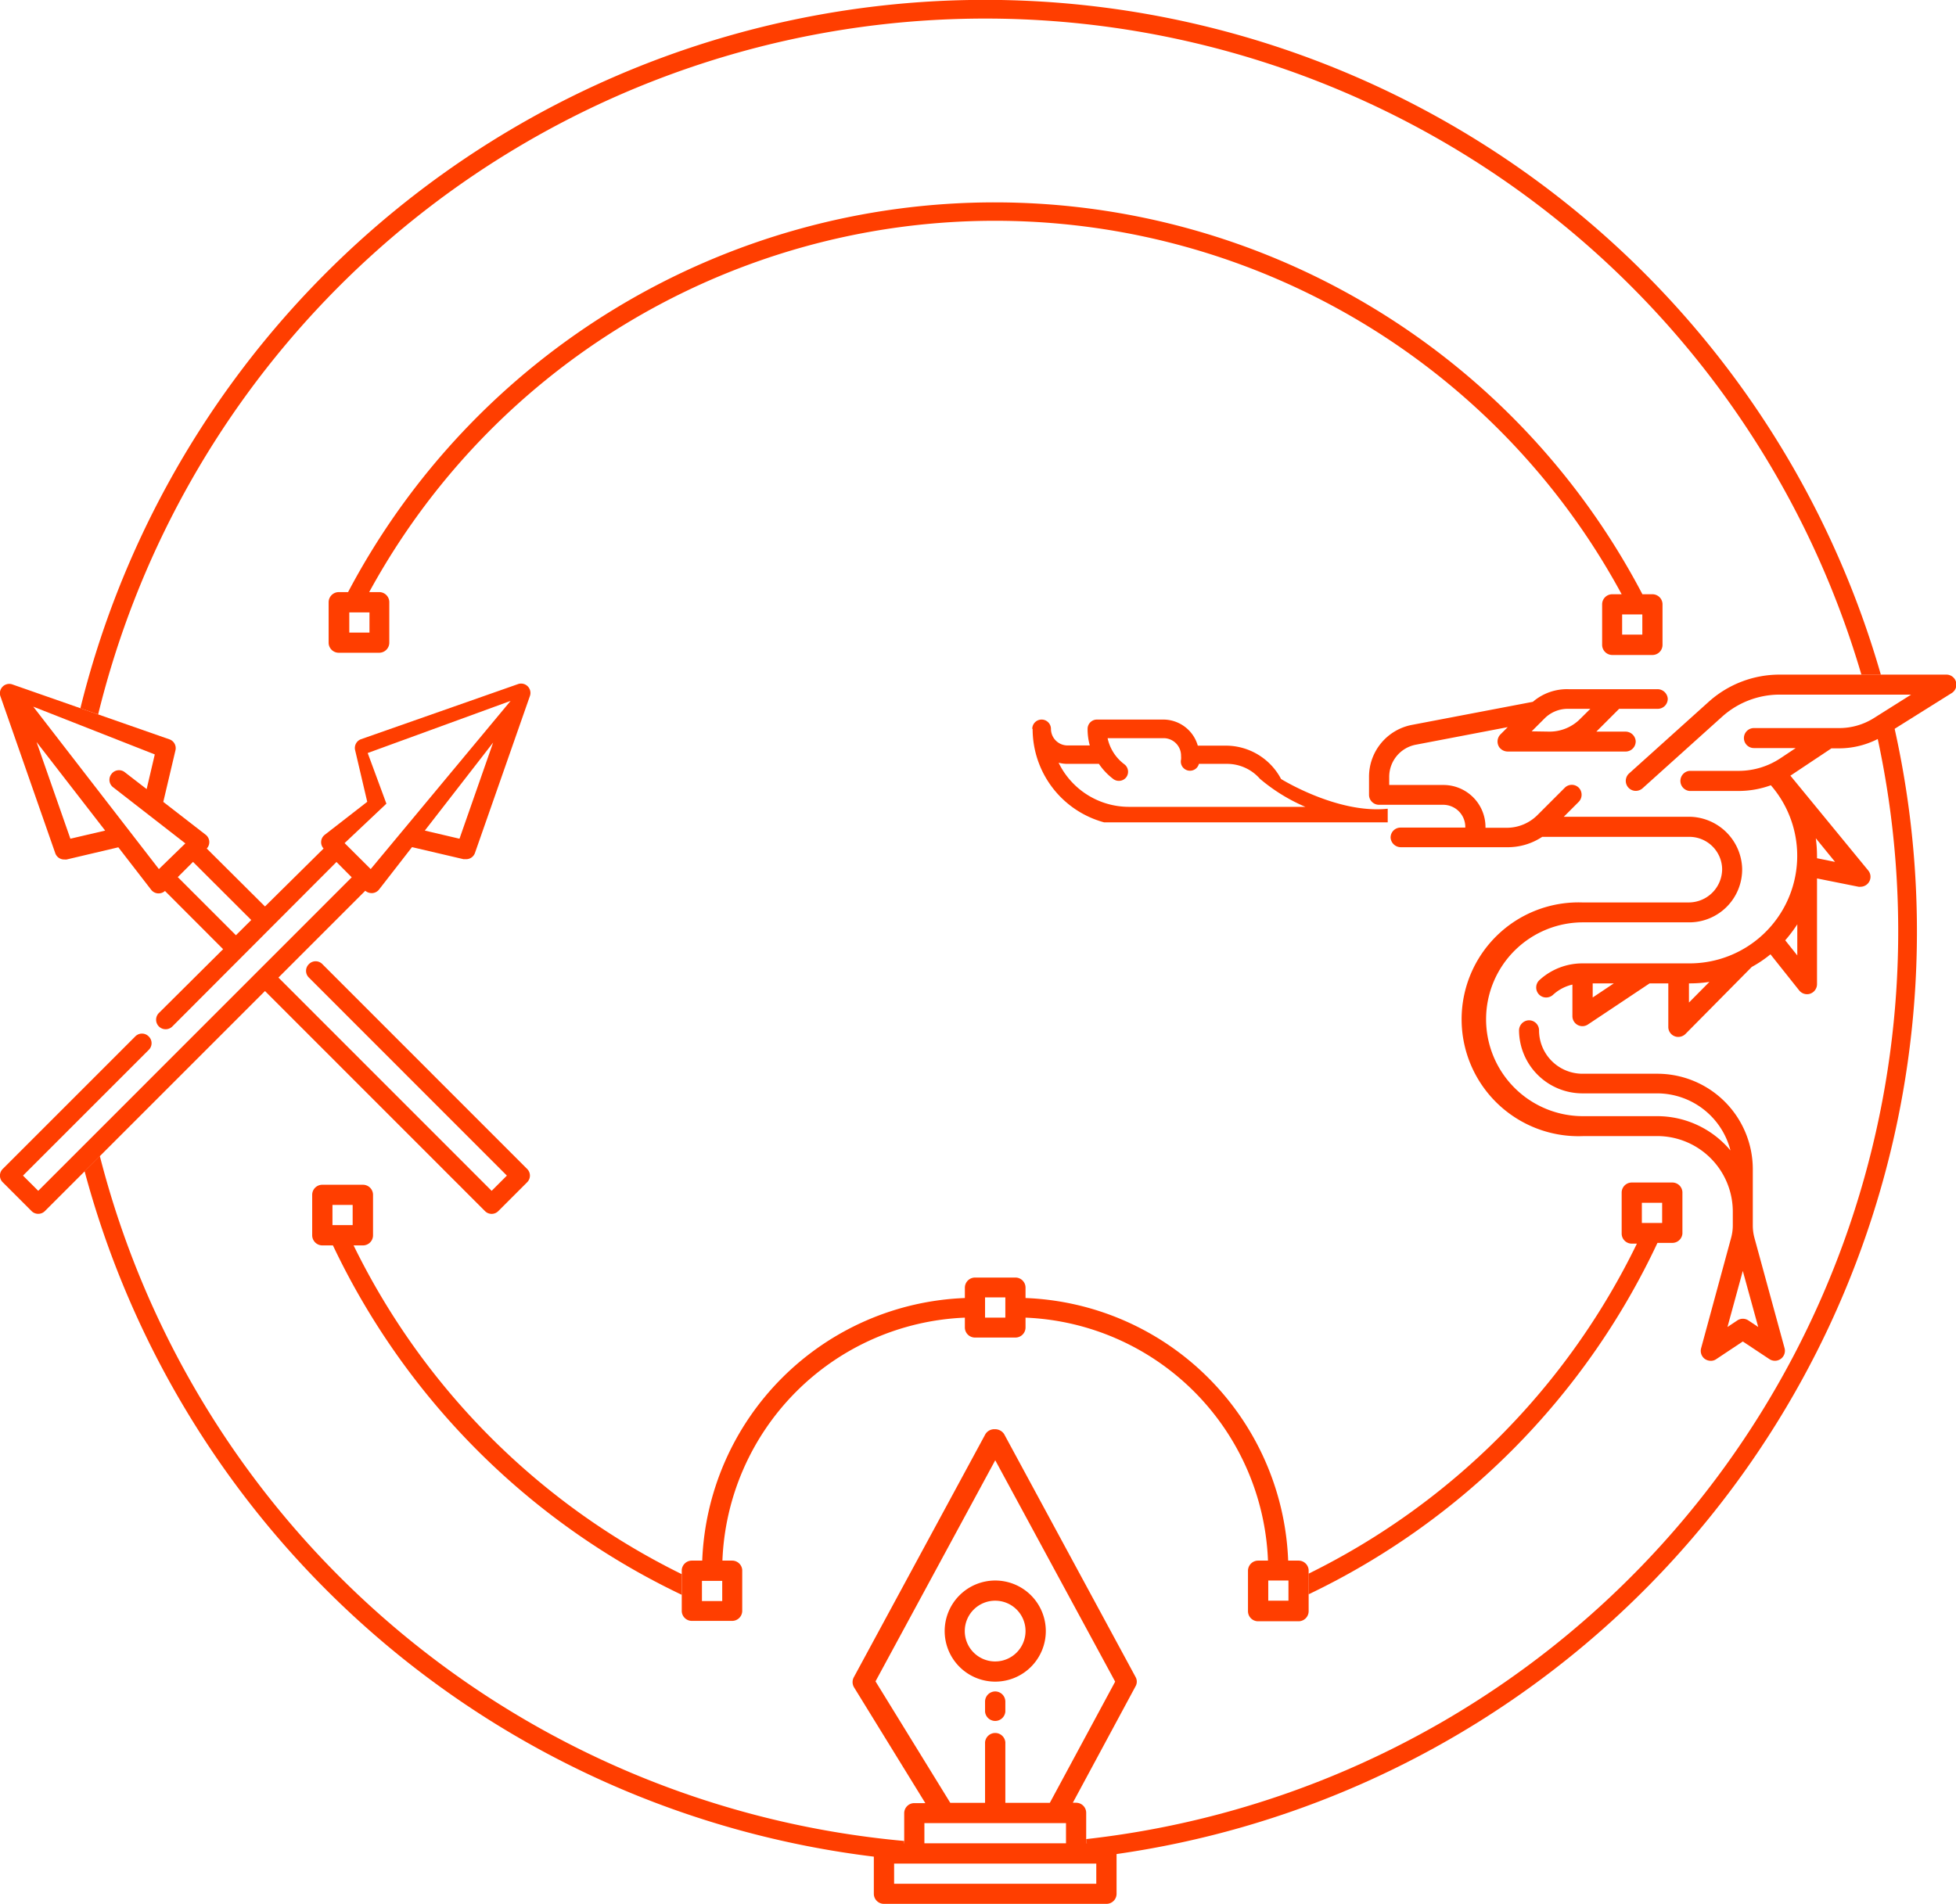 <svg xmlns="http://www.w3.org/2000/svg" viewBox="0 0 209.27 203.74"><defs><style>.cls-1{fill:#ff3e00;}</style></defs><title>cultura</title><g id="Layer_2" data-name="Layer 2"><g id="Layer_1-2" data-name="Layer 1"><path class="cls-1" d="M56.39,125.08l-21.9-21.91a1,1,0,0,0-1.44,0,1,1,0,0,0,0,1.44L54.23,125.8l-1.63,1.63L29.79,104.61l9.29-9.29a1.06,1.06,0,0,0,.68.25h.06a1,1,0,0,0,.74-.39l3.52-4.53,5.51,1.29.23,0a1,1,0,0,0,1-.68l5.86-16.74a1,1,0,0,0-1.3-1.3L38.6,79.11A1,1,0,0,0,38,80.3l1.29,5.5-4.53,3.52a1,1,0,0,0-.14,1.48L28.35,97,22.12,90.8A1,1,0,0,0,22,89.32l-4.53-3.51,1.3-5.51a1,1,0,0,0-.66-1.19L1.35,73.25a1,1,0,0,0-1.29,1.3L5.91,91.29a1,1,0,0,0,1,.68.85.85,0,0,0,.23,0l5.52-1.3,3.51,4.54a1,1,0,0,0,.74.39h.06a1,1,0,0,0,.68-.26l6.22,6.23L17,108.4a1,1,0,0,0,1.44,1.44L36,92.24l1.63,1.64L4.09,127.43,2.46,125.8l13.45-13.45a1,1,0,0,0,0-1.44,1,1,0,0,0-1.44,0L.3,125.08a1,1,0,0,0,0,1.44l3.07,3.07a1,1,0,0,0,.72.3h0a1,1,0,0,0,.72-.3l23.54-23.54,23.53,23.54a1,1,0,0,0,1.44,0l3.07-3.07A1,1,0,0,0,56.39,125.08ZM7.53,89.75,3.91,79.4l7.34,9.48ZM17,93,3.56,75.62l13,5.11-.87,3.71-2.33-1.8a1,1,0,0,0-1.43.18,1,1,0,0,0,.18,1.43l7.72,6Zm8.24,7.08-6.22-6.22.8-.8.83-.83,6.23,6.22ZM49.16,89.75l-3.71-.87,7.31-9.42Zm-12.29.47L41.34,86l-2-5.42L54.63,75,39.66,93Z"/><path class="cls-1" d="M148.78,89.66a1.1,1.1,0,0,0,1.11,1h11.32A6.68,6.68,0,0,0,165,89.55h15.76A3.51,3.51,0,0,1,184.25,93a3.58,3.58,0,0,1-3.59,3.57H169.3a12.51,12.51,0,1,0,.16,25h7.85a8.09,8.09,0,0,1,8.08,8.09v1.45a5.11,5.11,0,0,1-.18,1.35L182,144.27a1.07,1.07,0,0,0,.4,1.15,1.12,1.12,0,0,0,.63.2,1,1,0,0,0,.59-.18l2.84-1.89,2.82,1.87a1.07,1.07,0,0,0,1.65-1.15l-3.22-11.79a5.11,5.11,0,0,1-.18-1.35v-6a10.22,10.22,0,0,0-10.22-10.23h-8a4.65,4.65,0,0,1-4.65-4.65,1.07,1.07,0,0,0-1.2-1.06,1.09,1.09,0,0,0-.94,1.11A6.79,6.79,0,0,0,169.3,117h8a8.11,8.11,0,0,1,7.84,6.11,10.22,10.22,0,0,0-7.84-3.67h-8a10.37,10.37,0,1,1,.13-20.74h11.31a5.66,5.66,0,0,0,5.65-5.79,5.72,5.72,0,0,0-5.75-5.51H167.31l1.57-1.57a1.09,1.09,0,0,0,.05-1.52,1.06,1.06,0,0,0-1.53,0l-2.9,2.9a4.65,4.65,0,0,1-3.29,1.37h-2.28v-.08a4.5,4.5,0,0,0-4.51-4.5h-5.79v-.87a3.5,3.5,0,0,1,2.85-3.44l9.83-1.88-.78.78a1.09,1.09,0,0,0-.11,1.39,1.13,1.13,0,0,0,.9.44h12.56A1.08,1.08,0,0,0,175,79.29a1.1,1.1,0,0,0-1.12-1h-3.09l2.44-2.44h4.13a1.07,1.07,0,0,0,1.07-1.1,1.1,1.1,0,0,0-1.12-1h-9.5A5.59,5.59,0,0,0,164,75.1l-12.94,2.47a5.65,5.65,0,0,0-4.59,5.54v1.94a1.07,1.07,0,0,0,1.07,1.07h6.86a2.37,2.37,0,0,1,2.37,2.36v.08h-6.94A1.06,1.06,0,0,0,148.78,89.66Zm15.09-11.4,1.41-1.41a3.5,3.5,0,0,1,2.48-1h2.39l-1.08,1.07a4.61,4.61,0,0,1-3.29,1.37ZM186.46,136l1.65,6-1.05-.7a1.07,1.07,0,0,0-1.19,0l-1.05.7Z"/><path class="cls-1" d="M164.64,106.4a1.05,1.05,0,0,0,.78.34,1.08,1.08,0,0,0,.73-.28,4.56,4.56,0,0,1,2.08-1.1v3.38a1.07,1.07,0,0,0,.56.94,1.06,1.06,0,0,0,1.1-.05l6.6-4.4h2v4.65a1.06,1.06,0,0,0,.66,1,1,1,0,0,0,.41.08,1.1,1.1,0,0,0,.76-.31l7.1-7.18a12.63,12.63,0,0,0,2-1.35l3.07,3.86a1.09,1.09,0,0,0,.84.41,1,1,0,0,0,.35-.06,1.08,1.08,0,0,0,.72-1V94l4.44.89a.75.75,0,0,0,.21,0,1.07,1.07,0,0,0,.92-.52,1.06,1.06,0,0,0-.09-1.22L191.55,83l.1-.06,4.29-2.86h.81a9.12,9.12,0,0,0,4.82-1.38l7.2-4.51a1.07,1.07,0,0,0-.57-2H190.41a11.34,11.34,0,0,0-7.6,2.91l-8.51,7.66a1.07,1.07,0,0,0,.72,1.87,1.1,1.1,0,0,0,.72-.28l8.5-7.65a9.21,9.21,0,0,1,6.17-2.37h14.06l-4,2.52a6.94,6.94,0,0,1-3.68,1.06h-9.14a1.07,1.07,0,0,0,0,2.14h4.47l-1.62,1.08A8.1,8.1,0,0,1,186,82.49h-5.24a1.08,1.08,0,0,0,0,2.15H186a10.12,10.12,0,0,0,3.46-.61,11.51,11.51,0,0,1-8.7,19.06H169.3a6.81,6.81,0,0,0-4.6,1.79A1.08,1.08,0,0,0,164.64,106.4ZM194.4,91.57a14.56,14.56,0,0,0-.13-1.87l2.06,2.53-1.93-.39ZM191,100.62a15.31,15.31,0,0,0,1.29-1.71v3.33Zm-10.3,4.61h.07a13.48,13.48,0,0,0,2.12-.16l-2.19,2.21v-2Zm-10.3,0h2.26l-2.26,1.51Z"/><path class="cls-1" d="M110.48,78a10.35,10.35,0,0,0,7.65,10h30.34V86.54c-5.37.58-11.41-3.18-11.41-3.18a6.69,6.69,0,0,0-5.91-3.57h-3A3.84,3.84,0,0,0,124.45,77h-7.09a1,1,0,0,0-1,1,6.61,6.61,0,0,0,.19,1.6,1.54,1.54,0,0,0,.05.17h-2.4A1.78,1.78,0,0,1,112.44,78a1,1,0,1,0-2,0Zm2.79,3.62a3.69,3.69,0,0,0,1,.12h3.3a6.86,6.86,0,0,0,1.55,1.63,1,1,0,0,0,.59.19,1,1,0,0,0,.79-.39,1,1,0,0,0-.2-1.38,4.72,4.72,0,0,1-1.8-2.8h6a1.87,1.87,0,0,1,1.86,1.87v.05a2.2,2.2,0,0,1,0,.36,1,1,0,0,0,.12.74,1,1,0,0,0,.61.44,1,1,0,0,0,.83-.18,1,1,0,0,0,.35-.53h3a4.68,4.68,0,0,1,3.53,1.6,19.07,19.07,0,0,0,4.86,3H120.81A8.37,8.37,0,0,1,113.27,81.64Z"/><path class="cls-1" d="M101.07,174.53a5.41,5.41,0,1,0,5.41-5.4A5.41,5.41,0,0,0,101.07,174.53Zm8.65,0a3.25,3.25,0,1,1-3.24-3.24A3.24,3.24,0,0,1,109.72,174.53Z"/><path class="cls-1" d="M106.48,181a1.09,1.09,0,0,0-1.09,1.09v1.08a1.09,1.09,0,0,0,2.17,0v-1.08A1.09,1.09,0,0,0,106.48,181Z"/><path class="cls-1" d="M107.43,153.46a1.15,1.15,0,0,0-1-.52,1.12,1.12,0,0,0-1,.52l-14.07,26a1.09,1.09,0,0,0,0,1.08l7.64,12.41H97.82A1.08,1.08,0,0,0,96.74,194v3.24H94.58a1.09,1.09,0,0,0-1.09,1.08v4.33a1.08,1.08,0,0,0,1.09,1.08h23.8a1.08,1.08,0,0,0,1.08-1.08v-4.33a1.09,1.09,0,0,0-1.08-1.08h-2.17V194a1.08,1.08,0,0,0-1.08-1.09h-.35l6.71-12.46a1,1,0,0,0,0-1Zm9.86,48.12H95.66v-2.16h21.63ZM98.9,197.25v-2.16h15.15v2.16Zm13.42-4.33h-4.76v-6.49a1.09,1.09,0,0,0-2.17,0v6.49h-3.72l-8-13,12.81-23.66,12.83,23.69Z"/><path class="cls-1" d="M138.93,167h-1.11a29.24,29.24,0,0,0-28.1-28.1v-1.11a1.08,1.08,0,0,0-1.08-1.08h-4.33a1.09,1.09,0,0,0-1.08,1.08v1.11A29.25,29.25,0,0,0,75.13,167H74A1.08,1.08,0,0,0,72.94,168v4.33A1.08,1.08,0,0,0,74,173.45h4.33a1.08,1.08,0,0,0,1.08-1.08V168A1.08,1.08,0,0,0,78.35,167H77.29A27.07,27.07,0,0,1,103.23,141v1.05a1.08,1.08,0,0,0,1.08,1.08h4.33a1.08,1.08,0,0,0,1.08-1.08V141A27.07,27.07,0,0,1,135.66,167H134.6a1.09,1.09,0,0,0-1.08,1.08v4.33a1.08,1.08,0,0,0,1.08,1.08h4.33a1.08,1.08,0,0,0,1.08-1.08V168A1.08,1.08,0,0,0,138.93,167Zm-61.66,4.33H75.1v-2.16h2.17ZM107.56,141h-2.17v-2.17h2.17Zm30.29,30.29h-2.16v-2.16h2.16Z"/><path class="cls-1" d="M37.83,133.27h1a1.08,1.08,0,0,0,1.08-1.08v-4.33a1.08,1.08,0,0,0-1.08-1.08H34.48a1.08,1.08,0,0,0-1.08,1.08v4.33a1.09,1.09,0,0,0,1.08,1.08h1.14a78.81,78.81,0,0,0,37.32,37.39v-2.21A76.81,76.81,0,0,1,37.83,133.27Zm-2.26-2.17v-2.16h2.16v2.16Z"/><path class="cls-1" d="M178.91,126.54h-4.33a1.08,1.08,0,0,0-1.08,1.08V132a1.08,1.08,0,0,0,1.08,1.08h.55A76.72,76.72,0,0,1,140,168.4v2.21A78.73,78.73,0,0,0,177.33,133h1.58A1.08,1.08,0,0,0,180,132v-4.33A1.08,1.08,0,0,0,178.91,126.54Zm-1.08,4.33h-2.17v-2.16h2.17Z"/><path class="cls-1" d="M176.79,63.59h-1.07a78.23,78.23,0,0,0-138.48-.23h-1a1.09,1.09,0,0,0-1.08,1.08v4.33a1.08,1.08,0,0,0,1.08,1.08h4.33a1.08,1.08,0,0,0,1.08-1.08V64.44a1.08,1.08,0,0,0-1.08-1.08H39.5a76.25,76.25,0,0,1,134,.23h-1a1.08,1.08,0,0,0-1.09,1.08V69a1.09,1.09,0,0,0,1.09,1.09h4.32A1.08,1.08,0,0,0,177.87,69V64.67A1.08,1.08,0,0,0,176.79,63.59ZM39.53,67.69H37.37V65.53h2.16Zm136.18.22h-2.16V65.75h2.16Z"/><path class="cls-1" d="M96.74,197.25V197a97.94,97.94,0,0,1-86.06-73.3h0l-1.63,1.63A99.94,99.94,0,0,0,93.67,198.7Z"/><path class="cls-1" d="M199.15,72.2h2.08A99.7,99.7,0,0,0,8.6,75.79l1.9.66A97.7,97.7,0,0,1,199.15,72.2Z"/><path class="cls-1" d="M200.88,79A97.75,97.75,0,0,1,116.21,196.8v.45l3.25,1.15A99.73,99.73,0,0,0,202.69,77.92Z"/></g></g></svg>